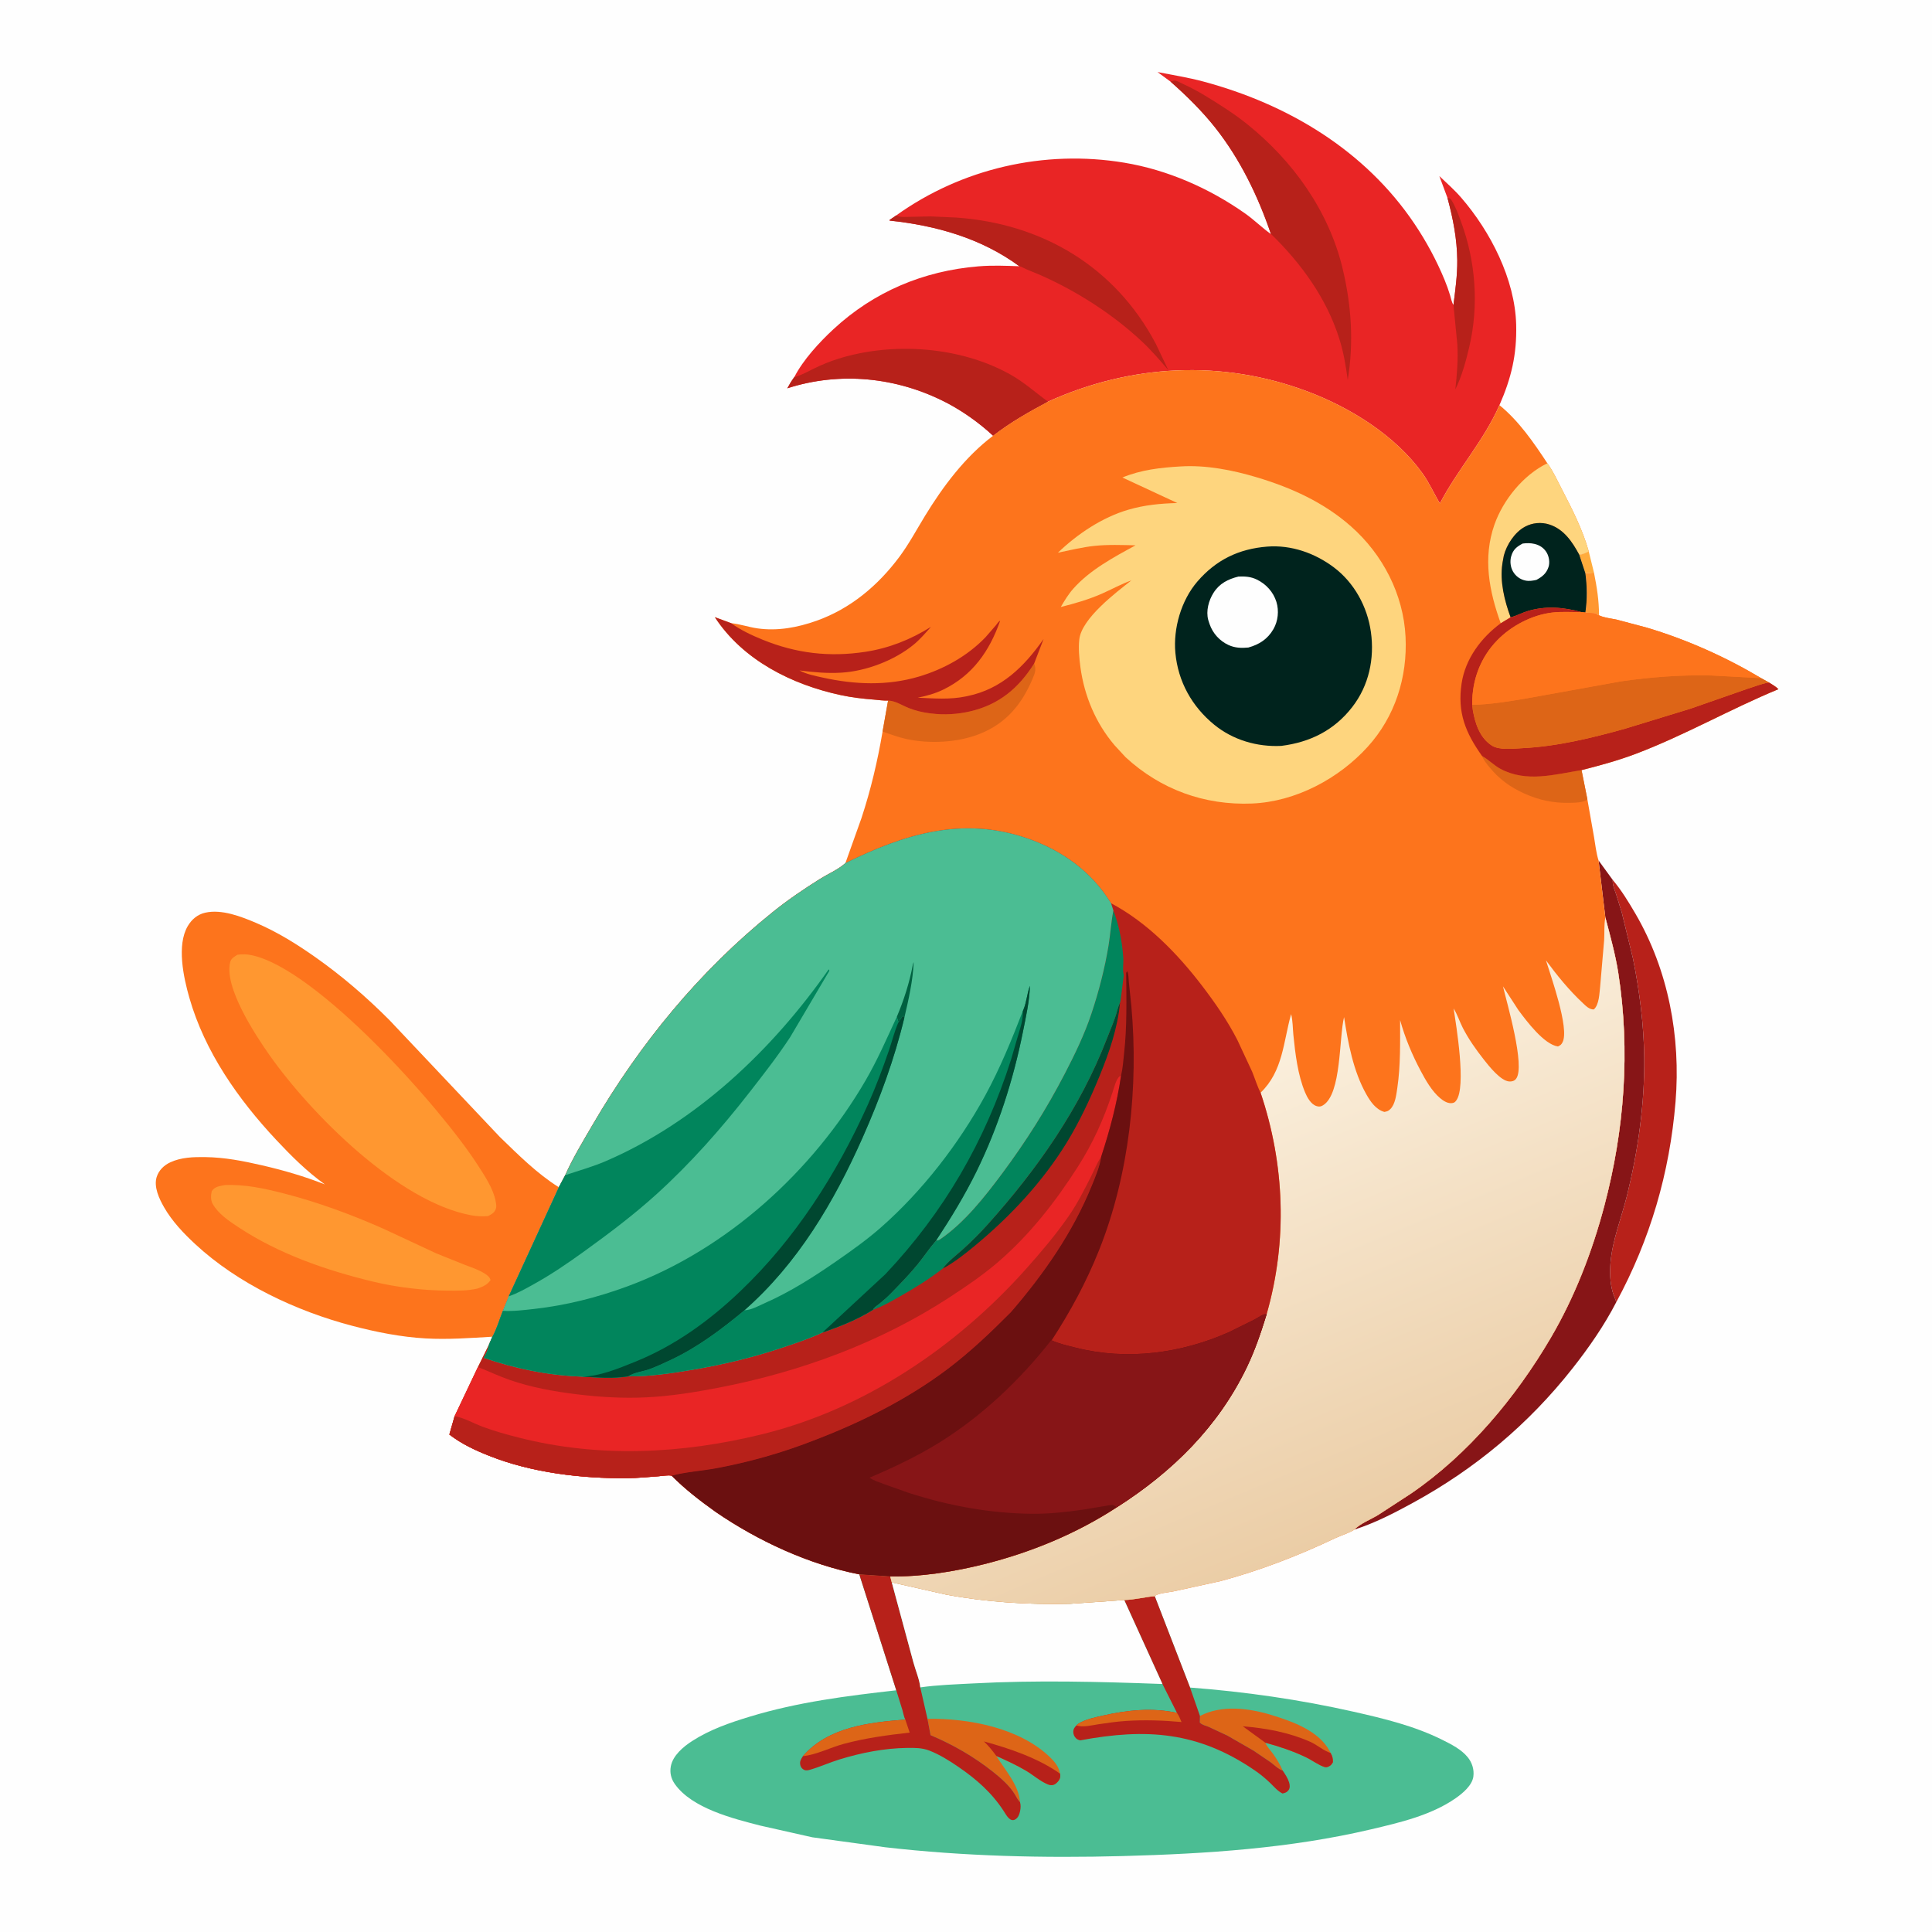 <svg version="1.1" xmlns="http://www.w3.org/2000/svg" style="display: block;" viewBox="0 0 2048 2048" width="1024" height="1024">
<defs>
	<linearGradient id="Gradient1" gradientUnits="userSpaceOnUse" x1="1445.14" y1="1616.84" x2="1244.83" y2="1139.24">
		<stop class="stop0" offset="0" stop-opacity="1" stop-color="rgb(235,205,166)"/>
		<stop class="stop1" offset="1" stop-opacity="1" stop-color="rgb(251,240,222)"/>
	</linearGradient>
</defs>
<path transform="translate(0,0)" fill="rgb(254,254,254)" d="M -0 -0 L 2048 0 L 2048 2048 L -0 2048 L -0 -0 z"/>
<path transform="translate(0,0)" fill="rgb(255,172,60)" d="M 1674.09 588.081 C 1677.98 587.521 1680.67 586.217 1684.14 584.515 L 1689.68 606.996 L 1680.54 607.623 L 1674.09 588.081 z"/>
<path transform="translate(0,0)" fill="rgb(255,151,48)" d="M 1680.54 607.623 L 1689.68 606.996 C 1692.76 622.382 1695.01 636.55 1695.05 652.29 C 1693.75 651.938 1693.17 651.755 1692.18 650.768 C 1690.83 649.408 1683.3 650.02 1680.57 649.233 C 1682.62 635.258 1682.43 621.598 1680.54 607.623 z"/>
<path transform="translate(0,0)" fill="rgb(183,33,26)" d="M 1709.58 932.781 C 1718.69 943.496 1726.53 956.403 1733.61 968.528 C 1768.53 1028.32 1781.81 1099.28 1776.13 1168.03 C 1769.92 1243.29 1749.32 1313.81 1713.34 1380.28 C 1712.27 1376.57 1710.48 1373.15 1709.44 1369.39 C 1706.64 1359.28 1706.35 1348.78 1707.21 1338.35 C 1709.18 1314.7 1718.98 1290.36 1724.69 1267.34 C 1736.36 1220.26 1743.53 1169.49 1742.94 1120.99 C 1742.53 1086.42 1737.86 1049.87 1731 1016 L 1719.14 967.219 L 1713.15 947.891 C 1711.45 942.969 1709.21 938.068 1709.58 932.781 z"/>
<path transform="translate(0,0)" fill="rgb(135,21,23)" d="M 1694.53 912.103 L 1709.58 932.781 C 1709.21 938.068 1711.45 942.969 1713.15 947.891 L 1719.14 967.219 L 1731 1016 C 1737.86 1049.87 1742.53 1086.42 1742.94 1120.99 C 1743.53 1169.49 1736.36 1220.26 1724.69 1267.34 C 1718.98 1290.36 1709.18 1314.7 1707.21 1338.35 C 1706.35 1348.78 1706.64 1359.28 1709.44 1369.39 C 1710.48 1373.15 1712.27 1376.57 1713.34 1380.28 C 1700.53 1405.15 1684.14 1428.7 1666.86 1450.62 C 1620.22 1509.77 1563.85 1556.95 1497.81 1593.01 C 1477.81 1603.92 1457.69 1614.41 1435.91 1621.39 C 1440.85 1615.51 1453.95 1610.19 1460.72 1606.02 L 1495.58 1583.31 C 1556.21 1541.91 1606.5 1481.71 1643.56 1418.67 C 1669.12 1375.2 1687.71 1327.1 1700.6 1278.44 C 1721.96 1197.86 1728.3 1114.07 1715.47 1031.47 C 1712.39 1011.64 1706.81 991.86 1701.74 972.439 L 1694.53 912.103 z"/>
<path transform="translate(0,0)" fill="rgb(253,116,28)" d="M 521.929 1416.97 C 498.194 1418.35 475.001 1420.12 451.156 1418.78 C 425.032 1417.31 398.777 1412.07 373.485 1405.44 C 314.124 1389.87 252.223 1360.84 206.988 1318.86 C 194.498 1307.28 182.469 1294.63 173.926 1279.77 C 168.764 1270.79 162.8 1258.15 166.078 1247.68 C 168.317 1240.53 173.833 1235.22 180.5 1232.12 C 191.955 1226.77 205.099 1226.38 217.503 1226.56 C 238.308 1226.87 257.439 1230.61 277.626 1235.26 C 300.615 1240.54 322.376 1246.9 344.355 1255.51 C 325.26 1241.78 308.95 1225.58 292.92 1208.46 C 252.507 1165.3 217.043 1114.91 200.654 1057.44 C 194.559 1036.07 187.141 1001.97 199.001 981.735 C 203.175 974.612 209.337 969.363 217.465 967.5 C 234.977 963.487 255.808 971.617 271.732 978.427 C 294.211 988.042 315.012 1001.02 334.93 1015.1 C 362.821 1034.81 388.602 1057.05 412.719 1081.24 L 529.903 1205.26 C 549.604 1224.29 569.067 1243.89 592.373 1258.53 L 539.256 1374.08 L 533.008 1389.51 C 529.503 1398.21 526.5 1408.9 521.929 1416.97 z"/>
<path transform="translate(0,0)" fill="rgb(255,151,48)" d="M 238.193 1256.25 C 259.881 1255.27 280.44 1259.85 301.305 1265.21 C 337.017 1274.39 372.577 1287.51 406.27 1302.45 L 462.614 1328.69 L 493 1340.91 C 499.964 1343.54 507.522 1345.99 513.816 1350.04 C 516.568 1351.8 519.255 1353.79 519.968 1357 C 516.461 1362.1 511.518 1364.07 505.845 1365.99 C 495.791 1368.31 485.271 1368.2 475.011 1368.14 C 448.941 1367.99 421.008 1364.71 395.657 1358.62 C 346.077 1346.72 295.776 1329.29 253 1301.07 C 243.046 1294.5 231.365 1286.83 225.436 1276.14 C 223.24 1272.18 223.401 1266.85 224.5 1262.57 C 227.982 1257.64 232.665 1257.37 238.193 1256.25 z"/>
<path transform="translate(0,0)" fill="rgb(255,151,48)" d="M 251.674 1012.07 C 256.781 1011.31 261.81 1011.49 266.856 1012.56 C 336.525 1027.3 467.465 1174.44 506.268 1234.75 C 513.648 1246.22 523.043 1260.05 525.453 1273.62 C 525.866 1275.95 526.472 1278.82 525.694 1281.13 C 524.19 1285.61 521.266 1287.07 517.324 1289.09 C 511.618 1289.59 505.361 1289.32 499.731 1288.3 C 422.445 1274.2 329.676 1180.97 285.616 1118.38 C 270.756 1097.27 236.909 1045.93 244.123 1019.52 C 245.115 1015.89 248.716 1013.93 251.674 1012.07 z"/>
<path transform="translate(0,0)" fill="rgb(75,189,147)" d="M 910.894 1668.87 L 943.656 1671.07 L 945.313 1677.36 L 1003.31 1690.42 C 1046.45 1698.45 1090.56 1701.15 1134.4 1700.1 L 1191.72 1696.09 C 1202.6 1695.86 1213.25 1692.95 1224.06 1692.02 L 1261.49 1788.87 C 1319.48 1793.25 1378.15 1801.68 1434.88 1814.5 C 1467.22 1821.81 1499.17 1829.49 1529.04 1844.36 C 1538.43 1849.04 1549.12 1854.44 1555.87 1862.76 C 1560.5 1868.48 1562.8 1875.83 1561.83 1883.17 C 1560.59 1892.62 1550.46 1901.01 1543.02 1906.2 C 1517.15 1924.28 1483.6 1932.05 1453.33 1939.18 C 1367.45 1959.4 1278.22 1965.14 1190.25 1967.5 C 1106.11 1969.76 1022.1 1967.77 938.428 1958.18 L 861.155 1947.62 L 806.158 1935.25 C 777.2 1927.83 733.421 1916.94 715.286 1891.07 C 711.369 1885.49 709.872 1879.25 711.081 1872.5 C 713.15 1860.96 724.315 1851.61 733.703 1845.56 C 752.635 1833.36 773.583 1826.16 794.969 1819.67 C 845.906 1804.19 897.441 1797.75 950.096 1791.78 L 910.894 1668.87 z"/>
<path transform="translate(0,0)" fill="rgb(221,101,23)" d="M 1272.02 1819.01 C 1294.77 1806.93 1324.4 1810.73 1348.03 1818.04 C 1370.16 1824.88 1397.97 1834.6 1409.62 1856.39 L 1410.55 1858.27 C 1412.44 1861.77 1413.05 1864.02 1412.94 1868 C 1411.85 1869.96 1411.08 1871.12 1409.12 1872.22 C 1407.45 1873.15 1405.91 1873.7 1404 1873.08 C 1397.53 1871.01 1390.75 1865.82 1384.51 1862.84 C 1370.57 1856.17 1356.16 1851.34 1341.27 1847.32 C 1343.2 1851.9 1346.9 1855.46 1349.74 1859.5 C 1353.56 1864.93 1357.11 1870.76 1359.71 1876.87 C 1355.44 1875.61 1350.76 1870.94 1347.13 1868.22 L 1328.83 1855.77 L 1300.97 1839.74 L 1281.15 1830.5 C 1277.91 1829.17 1274.35 1828.61 1271.85 1826 L 1272.02 1819.01 z"/>
<path transform="translate(0,0)" fill="rgb(183,33,26)" d="M 1341.27 1847.32 L 1317.43 1829.94 C 1341.83 1831.93 1366.16 1836.35 1388.75 1846.32 C 1396.38 1849.69 1402.69 1855.69 1410.55 1858.27 C 1412.44 1861.77 1413.05 1864.02 1412.94 1868 C 1411.85 1869.96 1411.08 1871.12 1409.12 1872.22 C 1407.45 1873.15 1405.91 1873.7 1404 1873.08 C 1397.53 1871.01 1390.75 1865.82 1384.51 1862.84 C 1370.57 1856.17 1356.16 1851.34 1341.27 1847.32 z"/>
<path transform="translate(0,0)" fill="rgb(221,101,23)" d="M 983.162 1822.04 C 1026.67 1821.28 1081.35 1831.58 1113.59 1863.26 C 1118.23 1867.82 1121.87 1872.34 1123.37 1878.73 L 1123.72 1880.17 C 1123.9 1881.58 1124.02 1881.96 1123.88 1883.5 C 1123.59 1886.66 1120.3 1890.41 1117.52 1891.71 C 1115.33 1892.74 1112.91 1892.4 1110.77 1891.52 C 1102.72 1888.2 1095.42 1881.69 1087.91 1877.2 C 1077.85 1871.18 1066.81 1866.17 1056.13 1861.35 C 1065.41 1876.41 1079.87 1891.89 1081.25 1910.29 C 1078.99 1908.01 1077.59 1905.25 1075.99 1902.5 C 1070.62 1893.24 1060.85 1884.73 1052.52 1878.12 C 1032.2 1861.99 1010.3 1849.45 986.419 1839.33 L 983.162 1822.04 z"/>
<path transform="translate(0,0)" fill="rgb(183,33,26)" d="M 1056.13 1861.35 C 1052.05 1855.82 1048.01 1850.68 1042.96 1845.97 C 1070.49 1853.53 1100.29 1863.59 1123.72 1880.17 C 1123.9 1881.58 1124.02 1881.96 1123.88 1883.5 C 1123.59 1886.66 1120.3 1890.41 1117.52 1891.71 C 1115.33 1892.74 1112.91 1892.4 1110.77 1891.52 C 1102.72 1888.2 1095.42 1881.69 1087.91 1877.2 C 1077.85 1871.18 1066.81 1866.17 1056.13 1861.35 z"/>
<path transform="translate(0,0)" fill="rgb(183,33,26)" d="M 1191.72 1696.09 C 1202.6 1695.86 1213.25 1692.95 1224.06 1692.02 L 1261.49 1788.87 L 1272.02 1819.01 L 1271.85 1826 C 1274.35 1828.61 1277.91 1829.17 1281.15 1830.5 L 1300.97 1839.74 L 1328.83 1855.77 L 1347.13 1868.22 C 1350.76 1870.94 1355.44 1875.61 1359.71 1876.87 C 1362.29 1880.73 1365.11 1884.91 1366.5 1889.38 C 1367.28 1891.9 1367.64 1895.25 1366.02 1897.5 C 1364.25 1899.98 1362.32 1900.59 1359.5 1901.18 C 1354.31 1898.61 1350.62 1894.06 1346.5 1890.08 C 1341.45 1885.2 1335.99 1880.72 1330.2 1876.75 C 1269.98 1835.48 1215.2 1831.79 1145 1844.86 C 1143.4 1844.37 1142.01 1843.99 1140.77 1842.8 C 1138.9 1841.01 1137.72 1838.61 1137.73 1836 C 1137.74 1832.86 1138.98 1831.11 1141.1 1828.98 C 1142.03 1828.04 1142.22 1827.78 1143.5 1826.98 C 1150.6 1822.58 1160.81 1820.48 1168.9 1818.65 C 1195 1812.74 1221.3 1809.94 1247.64 1815.71 L 1232.23 1785.11 L 1191.72 1696.09 z"/>
<path transform="translate(0,0)" fill="rgb(221,101,23)" d="M 1141.1 1828.98 C 1142.03 1828.04 1142.22 1827.78 1143.5 1826.98 C 1150.6 1822.58 1160.81 1820.48 1168.9 1818.65 C 1195 1812.74 1221.3 1809.94 1247.64 1815.71 C 1249.71 1818.85 1251.06 1821.94 1252.46 1825.42 C 1233.16 1823.68 1213.11 1822.97 1193.76 1824.27 C 1183.94 1824.92 1174.05 1826.31 1164.33 1827.79 C 1157.62 1828.81 1147.61 1831.41 1141.1 1828.98 z"/>
<path transform="translate(0,0)" fill="rgb(183,33,26)" d="M 910.894 1668.87 L 943.656 1671.07 L 945.313 1677.36 L 968.233 1762.13 C 970.353 1770.15 974.852 1780.71 975.54 1788.71 L 983.162 1822.04 L 986.419 1839.33 C 1010.3 1849.45 1032.2 1861.99 1052.52 1878.12 C 1060.85 1884.73 1070.62 1893.24 1075.99 1902.5 C 1077.59 1905.25 1078.99 1908.01 1081.25 1910.29 C 1082.2 1913.32 1081.97 1916.93 1081.3 1920.03 C 1080.57 1923.44 1079.31 1926.92 1076.11 1928.72 C 1070.61 1931.82 1066.56 1923.81 1064.1 1920 C 1051.42 1900.37 1035.21 1886.22 1016.1 1873.08 C 1006.46 1866.45 995.905 1859.81 984.941 1855.61 C 977.241 1852.67 969.471 1852.77 961.364 1852.87 C 937.453 1853.17 912.853 1858.01 890 1865.05 C 879.48 1868.28 869.329 1872.91 858.825 1875.96 C 856.745 1876.57 854.591 1877.13 852.5 1876.18 C 850.377 1875.22 848.803 1873.3 848.336 1871 C 847.506 1866.9 849.102 1864.91 851.111 1861.59 C 878.069 1830.62 921.282 1825.85 959.674 1822.83 C 958.174 1820.09 957.558 1815.98 956.645 1812.9 L 950.096 1791.78 L 910.894 1668.87 z"/>
<path transform="translate(0,0)" fill="rgb(221,101,23)" d="M 959.674 1822.83 L 964.297 1836.61 C 940.524 1839.31 917.584 1842.35 894.412 1848.58 C 880.315 1852.37 865.361 1860.19 851.111 1861.59 C 878.069 1830.62 921.282 1825.85 959.674 1822.83 z"/>
<path transform="translate(0,0)" fill="rgb(254,254,254)" d="M 945.313 1677.36 L 1003.31 1690.42 C 1046.45 1698.45 1090.56 1701.15 1134.4 1700.1 L 1191.72 1696.09 L 1232.23 1785.11 C 1165.45 1782.64 1098.55 1780.9 1031.78 1784.5 C 1013.08 1785.51 994.078 1786.03 975.54 1788.71 C 974.852 1780.71 970.353 1770.15 968.233 1762.13 L 945.313 1677.36 z"/>
<path transform="translate(0,0)" fill="rgb(233,37,37)" d="M 1240.81 86.524 L 1227.01 76.379 C 1243.25 79.575 1259.48 82.11 1275.5 86.401 C 1365.07 110.389 1447.02 159.284 1499.47 237.341 C 1512.02 256.016 1522.71 275.851 1531.3 296.65 C 1533.52 302.013 1535.47 307.445 1537.15 313 C 1538.15 316.317 1538.82 320.373 1540.73 323.254 C 1542.68 307.682 1544.92 291.72 1544.77 276 C 1544.54 253.297 1540.31 231.666 1534.4 209.84 L 1525.76 186.621 C 1533.55 194.026 1541.83 201.325 1548.86 209.448 C 1579.99 245.398 1606 296.058 1607.21 344.247 C 1608 375.891 1602.09 400.752 1589.48 429.459 C 1573.03 467.094 1545.1 497.601 1526.34 533.665 C 1519.92 522.988 1515.14 511.849 1507.79 501.62 C 1479.1 461.694 1431.66 432.163 1386.11 415.012 C 1295.38 380.851 1198.78 386.009 1110.93 425.782 C 1090.75 436.534 1070.8 447.796 1052.73 461.904 C 1038.19 448.341 1020.07 435.456 1002.41 426.407 C 950.354 399.732 890.487 393.632 834.562 411.603 C 836.845 407.394 839.189 403.543 842.033 399.671 C 851.389 381.394 868.633 362.724 883.529 348.932 C 926.477 309.167 978.913 287.135 1037.17 282.332 C 1051.84 281.123 1065.92 281.71 1080.57 282.23 C 1040.21 252.536 992.198 239.017 942.977 233.829 L 942.945 233.189 L 949.962 228.397 C 1019.56 178.499 1107.16 158.412 1191.7 172.442 C 1237.69 180.075 1281.81 199.523 1319.8 226.234 C 1329.43 233 1337.8 241.434 1347.26 248.116 C 1333.57 207.873 1314.59 168.681 1288.1 135.189 C 1274.35 117.803 1257.45 101.16 1240.81 86.524 z"/>
<path transform="translate(0,0)" fill="rgb(183,33,26)" d="M 1534.4 209.84 C 1536.63 210.321 1537.11 209.871 1538.41 211.88 C 1543.04 219.054 1545.99 227.505 1548.93 235.5 C 1564.31 277.289 1567.71 323.592 1557.66 367.015 C 1554.18 382.014 1549.62 398.995 1542.71 412.763 C 1544.5 396.755 1545.76 381.076 1544.83 364.938 L 1540.73 323.254 C 1542.68 307.682 1544.92 291.72 1544.77 276 C 1544.54 253.297 1540.31 231.666 1534.4 209.84 z"/>
<path transform="translate(0,0)" fill="rgb(183,33,26)" d="M 949.962 228.397 L 951.826 229.119 C 955.312 230.358 959.679 229.92 963.365 229.881 L 986.522 229.395 L 1013.65 230.616 C 1104.69 236.997 1181.77 282.556 1224.98 364 L 1238.43 392.217 C 1229.31 381.701 1220.7 371.563 1210.51 362.01 C 1179.91 333.301 1141.71 308.792 1103.44 291.862 L 1087.77 285.351 C 1085.83 284.51 1082.56 282.503 1080.57 282.23 C 1040.21 252.536 992.198 239.017 942.977 233.829 L 942.945 233.189 L 949.962 228.397 z"/>
<path transform="translate(0,0)" fill="rgb(183,33,26)" d="M 842.033 399.671 L 843.087 399.411 C 850.016 397.561 856.202 393.876 862.615 390.764 C 871.152 386.622 879.874 383.003 888.938 380.185 C 946.698 362.223 1017.75 367.257 1070.83 396.892 C 1085.68 405.182 1097.34 415.882 1110.93 425.782 C 1090.75 436.534 1070.8 447.796 1052.73 461.904 C 1038.19 448.341 1020.07 435.456 1002.41 426.407 C 950.354 399.732 890.487 393.632 834.562 411.603 C 836.845 407.394 839.189 403.543 842.033 399.671 z"/>
<path transform="translate(0,0)" fill="rgb(183,33,26)" d="M 1240.81 86.524 C 1241.92 86.252 1244.49 85.252 1245.5 85.368 C 1247.72 85.625 1252.01 88.064 1254.2 89.069 C 1262.19 92.739 1269.92 96.845 1277.44 101.408 C 1292.57 110.586 1308.1 120.424 1321.92 131.5 C 1370.57 170.481 1408.7 223.757 1423.27 284.842 C 1432.59 323.913 1435.18 363.056 1428.66 402.725 C 1426.66 387.797 1424.26 373.416 1419.71 359.016 C 1406.19 316.189 1379.35 279.213 1347.44 248.164 L 1347.26 248.116 C 1333.57 207.873 1314.59 168.681 1288.1 135.189 C 1274.35 117.803 1257.45 101.16 1240.81 86.524 z"/>
<path transform="translate(0,0)" fill="rgb(253,116,28)" d="M 1110.93 425.782 C 1198.78 386.009 1295.38 380.851 1386.11 415.012 C 1431.66 432.163 1479.1 461.694 1507.79 501.62 C 1515.14 511.849 1519.92 522.988 1526.34 533.665 C 1545.1 497.601 1573.03 467.094 1589.48 429.459 C 1610.11 446.251 1625.81 469.132 1640.27 491.093 C 1646.4 499.411 1650.75 509.197 1655.5 518.341 C 1666.5 539.519 1677.68 561.468 1684.14 584.515 C 1680.67 586.217 1677.98 587.521 1674.09 588.081 L 1680.54 607.623 C 1682.43 621.598 1682.62 635.258 1680.57 649.233 C 1683.3 650.02 1690.83 649.408 1692.18 650.768 C 1693.17 651.755 1693.75 651.938 1695.05 652.29 C 1700.69 654.975 1708.16 655.565 1714.28 656.981 L 1745.83 665.356 C 1788.23 678.038 1828.97 696.255 1866.93 718.86 L 1875.17 723.443 C 1878.57 725.632 1882.41 727.648 1885.21 730.564 C 1834.25 751.595 1786.14 779.274 1734.6 798.86 C 1715.58 806.085 1696.18 811.381 1676.5 816.371 L 1682.67 847.263 L 1689.77 887.505 C 1691.15 895.659 1692.03 904.215 1694.53 912.103 L 1701.74 972.439 C 1706.81 991.86 1712.39 1011.64 1715.47 1031.47 C 1728.3 1114.07 1721.96 1197.86 1700.6 1278.44 C 1687.71 1327.1 1669.12 1375.2 1643.56 1418.67 C 1606.5 1481.71 1556.21 1541.91 1495.58 1583.31 L 1460.72 1606.02 C 1453.95 1610.19 1440.85 1615.51 1435.91 1621.39 C 1430.06 1625.15 1421.95 1627.42 1415.52 1630.47 C 1376.14 1649.14 1336.13 1664.64 1294 1676 L 1243.5 1687.03 C 1239.04 1687.9 1226.81 1688.95 1224.06 1692.02 C 1213.25 1692.95 1202.6 1695.86 1191.72 1696.09 L 1134.4 1700.1 C 1090.56 1701.15 1046.45 1698.45 1003.31 1690.42 L 945.313 1677.36 L 943.656 1671.07 L 910.894 1668.87 C 857.372 1658.39 803.596 1633.49 758.828 1602.82 C 742.247 1591.02 726.301 1578.72 711.936 1564.28 C 708.194 1563.41 702.221 1564.6 698.295 1564.87 C 687.158 1565.65 676.144 1566.83 664.967 1566.93 C 616.478 1567.35 563.888 1561.22 518.596 1543.22 C 503.358 1537.17 489.421 1530.69 476.367 1520.65 L 481.928 1501.18 L 506.627 1449.14 L 518.094 1425.88 L 521.929 1416.97 C 526.5 1408.9 529.503 1398.21 533.008 1389.51 L 539.256 1374.08 L 592.373 1258.53 L 599.167 1245.73 C 607.297 1227.42 618.206 1209.52 628.287 1192.22 C 678.344 1106.32 741.58 1029.22 819.229 966.773 C 835.169 953.953 851.932 942.58 869.244 931.717 C 877.212 926.718 888.22 921.874 895.107 915.86 L 896.171 914.903 L 913.209 867.165 C 923.096 837.141 930.291 806.639 935.569 775.495 L 941.408 742.619 C 936.615 742.875 931.213 741.977 926.404 741.613 C 914.707 740.727 902.985 739.351 891.5 736.898 C 839.418 725.773 787.527 699.786 757.763 654.236 L 775.069 660.606 C 784.144 661.457 793.459 664.735 802.656 666.068 C 824.083 669.175 845.306 665.223 865.477 658.064 C 901.505 645.277 930.624 620.765 953.259 590.446 C 963.403 576.858 971.65 561.423 980.491 546.942 C 999.667 515.533 1023.09 484.218 1052.73 461.904 C 1070.8 447.796 1090.75 436.534 1110.93 425.782 z"/>
<path transform="translate(0,0)" fill="rgb(221,101,23)" d="M 1571.06 801.415 L 1571.82 801.841 C 1578.45 805.68 1583.64 811.329 1590.5 815.001 C 1618.15 829.804 1647.82 820.942 1676.5 816.371 L 1682.67 847.263 C 1681.37 848.386 1681.79 848.199 1680.25 848.879 C 1675.86 850.812 1668.91 850.945 1664.18 851.048 C 1646.74 851.429 1631.47 848.233 1615.56 841.04 C 1600.75 834.339 1588.88 825.638 1578.63 812.963 C 1575.66 809.295 1572.74 805.875 1571.06 801.415 z"/>
<path transform="translate(0,0)" fill="rgb(221,101,23)" d="M 1096.22 703.394 C 1098.63 709.202 1097.3 712.979 1094.96 718.608 C 1083.44 746.261 1066.9 766.645 1038.5 777.955 C 1015.07 787.288 985.268 788.681 960.765 783.363 C 952.232 781.511 943.825 778.313 935.569 775.495 L 941.408 742.619 C 949.449 742.979 956.013 747.638 963.316 750.556 C 970.36 753.37 977.86 755.13 985.38 756.094 L 987 756.292 C 1000.76 758.067 1014.92 757.219 1028.41 754.076 C 1059.02 746.941 1079.75 729.529 1096.22 703.394 z"/>
<path transform="translate(0,0)" fill="rgb(254,213,126)" d="M 1640.27 491.093 C 1646.4 499.411 1650.75 509.197 1655.5 518.341 C 1666.5 539.519 1677.68 561.468 1684.14 584.515 C 1680.67 586.217 1677.98 587.521 1674.09 588.081 C 1666.81 574.559 1657.92 561.082 1642.5 556.043 C 1633.84 553.214 1624.45 554.077 1616.43 558.413 C 1605.69 564.228 1597.1 577.382 1594.12 589 L 1592.84 596 L 1592.58 597.662 C 1589.78 616.489 1594.84 636.827 1601.3 654.378 L 1590.84 660.692 C 1578.5 626.576 1571.74 591.491 1584.17 556.113 C 1593.43 529.765 1614.97 503.28 1640.27 491.093 z"/>
<path transform="translate(0,0)" fill="rgb(0,35,29)" d="M 1601.3 654.378 C 1594.84 636.827 1589.78 616.489 1592.58 597.662 L 1592.84 596 L 1594.12 589 C 1597.1 577.382 1605.69 564.228 1616.43 558.413 C 1624.45 554.077 1633.84 553.214 1642.5 556.043 C 1657.92 561.082 1666.81 574.559 1674.09 588.081 L 1680.54 607.623 C 1682.43 621.598 1682.62 635.258 1680.57 649.233 L 1676.34 648.817 C 1657.11 643.591 1638.02 641.988 1618.69 648.002 C 1612.9 649.804 1607.09 653.053 1601.3 654.378 z"/>
<path transform="translate(0,0)" fill="rgb(254,254,254)" d="M 1614.05 576.185 C 1618.36 575.653 1622.47 575.56 1626.71 576.582 C 1632.32 577.934 1636.85 580.998 1639.74 586.105 C 1642.1 590.28 1643.01 596.339 1641.52 600.944 C 1639.3 607.822 1634.85 611.39 1628.63 614.724 C 1624.57 615.576 1620.99 616.267 1616.87 615.374 C 1611.43 614.197 1606.81 610.854 1603.96 606.042 C 1601.1 601.189 1600.4 594.86 1601.98 589.5 C 1604.1 582.366 1607.76 579.625 1614.05 576.185 z"/>
<path transform="translate(0,0)" fill="rgb(183,33,26)" d="M 1601.3 654.378 C 1607.09 653.053 1612.9 649.804 1618.69 648.002 C 1638.02 641.988 1657.11 643.591 1676.34 648.817 C 1666.31 648.988 1655.77 648.156 1645.83 649.289 C 1624.27 651.744 1602.35 663.176 1587.27 678.604 C 1569.37 696.913 1560.39 720.913 1560.62 746.342 L 1560.64 747.128 L 1561.29 752.993 C 1563.8 767.149 1568.61 781.975 1581.31 790.255 C 1589.34 795.493 1604.12 793.556 1613.46 793.103 C 1650.54 791.307 1687.17 782.36 1722.79 772.403 L 1792.14 751.169 L 1852.43 730.123 C 1859.7 727.893 1866.78 724.915 1874.3 723.589 L 1875.17 723.443 C 1878.57 725.632 1882.41 727.648 1885.21 730.564 C 1834.25 751.595 1786.14 779.274 1734.6 798.86 C 1715.58 806.085 1696.18 811.381 1676.5 816.371 C 1647.82 820.942 1618.15 829.804 1590.5 815.001 C 1583.64 811.329 1578.45 805.68 1571.82 801.841 L 1571.06 801.415 C 1553.44 776.665 1544.73 755.287 1549.38 724.406 C 1553.29 698.398 1570.07 675.953 1590.84 660.692 L 1601.3 654.378 z"/>
<path transform="translate(0,0)" fill="rgb(183,33,26)" d="M 941.408 742.619 C 936.615 742.875 931.213 741.977 926.404 741.613 C 914.707 740.727 902.985 739.351 891.5 736.898 C 839.418 725.773 787.527 699.786 757.763 654.236 L 775.069 660.606 C 785.008 667.885 797.004 673.465 808.385 678.1 C 844.073 692.635 879.286 696.787 917.457 690.931 C 942.58 687.076 965.406 677.92 986.864 664.503 C 981.039 671.013 975.265 677.821 968.494 683.37 C 948.116 700.072 918.361 711.383 892.082 713.033 C 877.065 713.976 862.382 712.616 847.507 710.711 C 854.981 714.731 864.095 716.497 872.33 718.31 C 906.115 725.747 940.571 727.144 974 717.222 C 1000.34 709.403 1025.58 695.432 1044.69 675.5 L 1055.65 662.878 C 1056.98 661.276 1058.37 658.849 1060.22 657.98 C 1049.04 689.963 1031.05 715.926 999.781 731.07 C 991.246 735.203 982.07 737.75 972.797 739.592 C 989.883 740.373 1007.14 741.797 1024 738.198 L 1025.79 737.832 C 1061.94 730.257 1085.75 706.585 1106.25 677.39 L 1096.22 703.394 C 1079.75 729.529 1059.02 746.941 1028.41 754.076 C 1014.92 757.219 1000.76 758.067 987 756.292 L 985.38 756.094 C 977.86 755.13 970.36 753.37 963.316 750.556 C 956.013 747.638 949.449 742.979 941.408 742.619 z"/>
<path transform="translate(0,0)" fill="rgb(221,101,23)" d="M 1560.64 747.128 C 1579.62 746.777 1598.76 743.616 1617.43 740.452 L 1718.31 722.248 C 1750.17 717.675 1781.79 715.279 1814 716.027 L 1866.93 718.86 L 1875.17 723.443 L 1874.3 723.589 C 1866.78 724.915 1859.7 727.893 1852.43 730.123 L 1792.14 751.169 L 1722.79 772.403 C 1687.17 782.36 1650.54 791.307 1613.46 793.103 C 1604.12 793.556 1589.34 795.493 1581.31 790.255 C 1568.61 781.975 1563.8 767.149 1561.29 752.993 L 1560.64 747.128 z"/>
<path transform="translate(0,0)" fill="rgb(253,116,28)" d="M 1676.34 648.817 L 1680.57 649.233 C 1683.3 650.02 1690.83 649.408 1692.18 650.768 C 1693.17 651.755 1693.75 651.938 1695.05 652.29 C 1700.69 654.975 1708.16 655.565 1714.28 656.981 L 1745.83 665.356 C 1788.23 678.038 1828.97 696.255 1866.93 718.86 L 1814 716.027 C 1781.79 715.279 1750.17 717.675 1718.31 722.248 L 1617.43 740.452 C 1598.76 743.616 1579.62 746.777 1560.64 747.128 L 1560.62 746.342 C 1560.39 720.913 1569.37 696.913 1587.27 678.604 C 1602.35 663.176 1624.27 651.744 1645.83 649.289 C 1655.77 648.156 1666.31 648.988 1676.34 648.817 z"/>
<path transform="translate(0,0)" fill="rgb(254,213,126)" d="M 1251.61 494.433 C 1278.3 492.762 1306.54 498.288 1332 505.901 C 1368.73 516.882 1403.31 532.472 1432.31 558.159 C 1465.81 587.831 1487.69 629.935 1489.94 675 C 1492.07 717.826 1478.87 759.602 1449.8 791.645 C 1419.08 825.503 1373.37 849.863 1327.18 851.771 C 1276.79 853.854 1230.11 836.805 1193.15 802.657 L 1181.5 790.026 C 1161.48 766.53 1149.39 737.625 1145.28 707.173 C 1144.04 697.93 1143.03 687.001 1144.12 677.685 C 1146.69 655.457 1182.67 628.405 1199.35 615.226 C 1188.48 619.109 1178.21 624.881 1167.62 629.5 C 1153.86 635.508 1139.03 639.831 1124.47 643.443 C 1128.49 636.61 1132.41 630.05 1137.68 624.095 C 1155.28 604.177 1180.63 590.631 1203.74 578.072 C 1189.41 577.724 1174.41 577.146 1160.16 578.655 C 1147.14 580.033 1134.22 583.257 1121.41 585.887 C 1142.21 565.976 1168.29 548.446 1196.08 540.317 C 1213.18 535.314 1230.24 533.694 1247.99 533.219 L 1189.78 506.17 C 1209.78 497.945 1230.19 495.681 1251.61 494.433 z"/>
<path transform="translate(0,0)" fill="rgb(0,35,29)" d="M 1343.29 579.423 C 1368.76 577.455 1393.76 586.255 1413.94 601.428 C 1435.59 617.701 1449.47 643.185 1453.2 669.833 C 1457.17 698.148 1451.14 726.652 1433.47 749.464 C 1414.32 774.185 1388.78 786.809 1358.24 790.672 C 1332.7 791.951 1306.98 784.469 1287.06 768.167 C 1263.46 748.852 1248.78 722.48 1245.95 692.023 C 1243.53 666.101 1252.16 636.33 1269.23 616.5 C 1289.06 593.46 1313.2 581.792 1343.29 579.423 z"/>
<path transform="translate(0,0)" fill="rgb(254,254,254)" d="M 1312.83 611.169 C 1319.93 610.942 1325.82 611.196 1332.38 614.401 C 1342.17 619.186 1349.83 627.583 1353.06 638.075 C 1355.94 647.459 1354.81 658.316 1349.91 666.853 C 1343.81 677.485 1334.76 683.257 1323.28 686.41 C 1315.97 687.114 1309.03 686.87 1302.24 683.734 C 1292.88 679.414 1285.61 671.4 1282.24 661.64 L 1281.7 660.014 L 1280.77 657.12 C 1278.24 647.606 1281.25 636.513 1286.38 628.406 C 1292.7 618.438 1301.78 613.914 1312.83 611.169 z"/>
<path transform="translate(0,0)" fill="url(#Gradient1)" d="M 1336.27 1158.31 C 1360.02 1135.49 1360.32 1104.7 1368.61 1074.99 C 1370.46 1081.74 1370.33 1090.12 1371.04 1097.15 C 1373.04 1116.98 1375.7 1139.56 1383.47 1158.04 C 1385.7 1163.37 1389.64 1170.63 1395.6 1172.5 C 1398.35 1173.36 1400.04 1173.14 1402.5 1171.64 C 1422.18 1159.58 1419.3 1100.15 1424.76 1078.17 C 1429.01 1105.65 1434.56 1135.61 1448.43 1160.12 C 1452.81 1167.86 1458.52 1176.23 1467.5 1178.69 C 1470.5 1178.08 1471.51 1177.9 1473.71 1175.78 C 1479.09 1170.63 1480.19 1160.13 1481.24 1153 C 1484.73 1129.21 1484.14 1105.31 1484.17 1081.33 C 1489.43 1100.29 1496.87 1118.01 1506.1 1135.38 C 1511.37 1145.31 1517.85 1156.63 1526.5 1163.99 C 1530.06 1167.02 1535.06 1170.3 1540 1169.22 C 1541.82 1168.83 1542.6 1168 1543.67 1166.57 C 1554.51 1152.24 1543.71 1087.34 1540.87 1069.02 C 1544.83 1075.21 1547.17 1082.84 1550.54 1089.41 C 1556.69 1101.43 1564.63 1112.66 1572.98 1123.26 C 1578.26 1129.98 1590.77 1145.92 1599.94 1146.4 C 1602.8 1146.56 1605.33 1145.89 1607.14 1143.5 C 1617.15 1130.27 1597.29 1062.9 1593.22 1045.58 L 1609.62 1070.82 C 1618.1 1082.2 1636.63 1107.14 1651.5 1109.31 C 1654.2 1107.91 1654.97 1107.52 1656.37 1104.81 C 1663.96 1090.15 1643.57 1033.93 1638.8 1018.03 C 1650.5 1033.96 1663.41 1049.84 1677.9 1063.33 C 1681.12 1066.34 1684.81 1070.23 1689.5 1070.06 C 1695.27 1065.02 1695.41 1052.77 1696.25 1045.5 L 1700.46 996.586 C 1700.93 988.871 1700.3 980.961 1701.58 973.335 L 1701.74 972.439 C 1706.81 991.86 1712.39 1011.64 1715.47 1031.47 C 1728.3 1114.07 1721.96 1197.86 1700.6 1278.44 C 1687.71 1327.1 1669.12 1375.2 1643.56 1418.67 C 1606.5 1481.71 1556.21 1541.91 1495.58 1583.31 L 1460.72 1606.02 C 1453.95 1610.19 1440.85 1615.51 1435.91 1621.39 C 1430.06 1625.15 1421.95 1627.42 1415.52 1630.47 C 1376.14 1649.14 1336.13 1664.64 1294 1676 L 1243.5 1687.03 C 1239.04 1687.9 1226.81 1688.95 1224.06 1692.02 C 1213.25 1692.95 1202.6 1695.86 1191.72 1696.09 L 1134.4 1700.1 C 1090.56 1701.15 1046.45 1698.45 1003.31 1690.42 L 945.313 1677.36 L 943.656 1671.07 C 976.681 1671.55 1011.08 1666.1 1043 1658.12 C 1092.58 1645.73 1141.21 1625.72 1184.04 1597.67 C 1242.6 1560.3 1291.34 1512.47 1321.69 1449.27 C 1330.39 1431.17 1336.87 1411.99 1342.76 1392.82 C 1364.85 1315.53 1361.92 1234.45 1336.27 1158.31 z"/>
<path transform="translate(0,0)" fill="rgb(183,33,26)" d="M 896.171 914.903 C 958.386 884.194 1019.81 865.167 1088.15 888.364 C 1125.4 901.005 1157.17 923.747 1177.76 957.473 C 1216.15 977.85 1248.36 1011.03 1274.47 1045.25 C 1288.38 1063.48 1301.22 1082.05 1311.69 1102.5 L 1327.36 1136.1 C 1330.33 1143.39 1332.66 1151.34 1336.27 1158.31 C 1361.92 1234.45 1364.85 1315.53 1342.76 1392.82 C 1336.87 1411.99 1330.39 1431.17 1321.69 1449.27 C 1291.34 1512.47 1242.6 1560.3 1184.04 1597.67 C 1141.21 1625.72 1092.58 1645.73 1043 1658.12 C 1011.08 1666.1 976.681 1671.55 943.656 1671.07 L 910.894 1668.87 C 857.372 1658.39 803.596 1633.49 758.828 1602.82 C 742.247 1591.02 726.301 1578.72 711.936 1564.28 C 708.194 1563.41 702.221 1564.6 698.295 1564.87 C 687.158 1565.65 676.144 1566.83 664.967 1566.93 C 616.478 1567.35 563.888 1561.22 518.596 1543.22 C 503.358 1537.17 489.421 1530.69 476.367 1520.65 L 481.928 1501.18 L 506.627 1449.14 L 518.094 1425.88 L 521.929 1416.97 C 526.5 1408.9 529.503 1398.21 533.008 1389.51 L 539.256 1374.08 L 592.373 1258.53 L 599.167 1245.73 C 607.297 1227.42 618.206 1209.52 628.287 1192.22 C 678.344 1106.32 741.58 1029.22 819.229 966.773 C 835.169 953.953 851.932 942.58 869.244 931.717 C 877.212 926.718 888.22 921.874 895.107 915.86 L 896.171 914.903 z"/>
<path transform="translate(0,0)" fill="rgb(0,71,48)" d="M 999.259 1344.8 C 1004.81 1337.19 1013.76 1330.58 1020.76 1324.26 C 1029.72 1316.16 1038.48 1307.42 1046.56 1298.44 C 1099.15 1240.02 1145.03 1174.64 1173.38 1100.93 C 1177.11 1091.25 1181.75 1081.13 1184.31 1071.11 C 1185.06 1068.16 1186.14 1065.45 1187.31 1062.64 C 1184.78 1089.99 1175.68 1115.98 1165.33 1141.22 C 1155.63 1164.88 1144.23 1189.25 1130.84 1211.08 C 1105.47 1252.45 1071.33 1289.07 1034.08 1319.96 C 1023.57 1328.68 1011.38 1338.44 999.259 1344.8 z"/>
<path transform="translate(0,0)" fill="rgb(1,133,92)" d="M 1180.25 965.176 C 1182.85 972.249 1184.92 979.039 1186.59 986.37 C 1188.71 995.626 1190.03 1005.55 1190.72 1015.01 C 1191.11 1020.28 1189.77 1029.03 1191.25 1033.68 L 1188.11 1058.78 C 1188 1059.44 1187.75 1062.17 1187.31 1062.64 C 1186.14 1065.45 1185.06 1068.16 1184.31 1071.11 C 1181.75 1081.13 1177.11 1091.25 1173.38 1100.93 C 1145.03 1174.64 1099.15 1240.02 1046.56 1298.44 C 1038.48 1307.42 1029.72 1316.16 1020.76 1324.26 C 1013.76 1330.58 1004.81 1337.19 999.259 1344.8 C 985.172 1355.74 969.747 1365.33 954.24 1374.1 C 944.997 1379.32 935.376 1384.96 925.335 1388.52 C 926.213 1385.87 929.81 1383.86 932.025 1382.08 C 936.353 1378.59 940.43 1375.02 944.31 1371.04 C 953.964 1361.12 963.703 1351.17 972.478 1340.45 C 978.868 1332.65 984.491 1324.04 991.031 1316.44 L 992.337 1314.95 C 994.226 1315.01 995.204 1314.65 996.723 1313.62 C 1022.39 1296.11 1044.04 1268.54 1062.41 1243.86 C 1087.52 1210.1 1109.36 1175.56 1128.73 1138.2 C 1139.51 1117.4 1149.58 1096.63 1157.01 1074.36 C 1164.82 1050.96 1171.22 1026.18 1175.19 1001.8 C 1177.1 990.019 1177.78 977.988 1180.03 966.295 L 1180.25 965.176 z"/>
<path transform="translate(0,0)" fill="rgb(233,37,37)" d="M 506.627 1449.14 C 517.934 1453.57 528.88 1458.82 540.365 1462.8 C 563.505 1470.83 588.087 1475.18 612.33 1478.11 C 636.557 1481.03 660.888 1482.45 685.281 1481.24 C 711.199 1479.95 736.557 1475.87 762 1470.96 C 848.129 1454.35 933.177 1423.16 1006.75 1375.06 C 1024.14 1363.69 1041.72 1351.79 1057.5 1338.25 C 1091.12 1309.38 1118.31 1274.7 1142.13 1237.5 C 1158.48 1211.96 1169.75 1186.97 1179.24 1158.19 C 1180.67 1153.87 1183.21 1143.34 1187.04 1140.87 L 1188.38 1140.12 C 1184.07 1169.57 1176.63 1197.63 1167.38 1225.87 C 1165.83 1236.48 1161.35 1246.98 1157.33 1256.9 C 1137.17 1306.51 1106.51 1350.52 1071.68 1390.86 C 1050.48 1412.19 1029.01 1432.7 1004.98 1450.88 C 962.003 1483.41 911.817 1508.27 861.571 1527.35 C 828.624 1540.19 794.426 1549.82 759.68 1556.34 C 744.148 1559.26 727.054 1560.22 711.936 1564.28 C 708.194 1563.41 702.221 1564.6 698.295 1564.87 C 687.158 1565.65 676.144 1566.83 664.967 1566.93 C 616.478 1567.35 563.888 1561.22 518.596 1543.22 C 503.358 1537.17 489.421 1530.69 476.367 1520.65 L 481.928 1501.18 L 506.627 1449.14 z"/>
<path transform="translate(0,0)" fill="rgb(183,33,26)" d="M 481.928 1501.18 C 491.804 1502.85 502.437 1509.02 512.018 1512.56 C 524.443 1517.14 537.178 1520.68 550.006 1523.94 C 635.295 1545.6 722.566 1541.26 807.7 1520.41 C 916.022 1493.88 1013.75 1427.91 1087.45 1345.34 C 1103.25 1327.64 1118.89 1309.19 1132.46 1289.7 C 1141.82 1276.26 1149.34 1261.48 1156.66 1246.86 C 1159.99 1240.2 1162.73 1233.43 1166.64 1227.06 L 1167.38 1225.87 C 1165.83 1236.48 1161.35 1246.98 1157.33 1256.9 C 1137.17 1306.51 1106.51 1350.52 1071.68 1390.86 C 1050.48 1412.19 1029.01 1432.7 1004.98 1450.88 C 962.003 1483.41 911.817 1508.27 861.571 1527.35 C 828.624 1540.19 794.426 1549.82 759.68 1556.34 C 744.148 1559.26 727.054 1560.22 711.936 1564.28 C 708.194 1563.41 702.221 1564.6 698.295 1564.87 C 687.158 1565.65 676.144 1566.83 664.967 1566.93 C 616.478 1567.35 563.888 1561.22 518.596 1543.22 C 503.358 1537.17 489.421 1530.69 476.367 1520.65 L 481.928 1501.18 z"/>
<path transform="translate(0,0)" fill="rgb(107,16,16)" d="M 1193.82 1031.16 L 1194.96 1029.55 C 1196.43 1032.99 1196.26 1037.35 1196.63 1041.07 L 1199.25 1066.1 C 1207 1152.04 1197.21 1244.71 1165.08 1325.18 C 1151.49 1359.21 1134.72 1390.16 1114.79 1420.82 C 1122.86 1424.56 1131.7 1426.43 1140.28 1428.6 C 1194.74 1442.38 1252.19 1434.73 1303.11 1411.97 L 1330.08 1398.62 C 1334.21 1396.42 1338 1393.15 1342.76 1392.82 C 1336.87 1411.99 1330.39 1431.17 1321.69 1449.27 C 1291.34 1512.47 1242.6 1560.3 1184.04 1597.67 C 1141.21 1625.72 1092.58 1645.73 1043 1658.12 C 1011.08 1666.1 976.681 1671.55 943.656 1671.07 L 910.894 1668.87 C 857.372 1658.39 803.596 1633.49 758.828 1602.82 C 742.247 1591.02 726.301 1578.72 711.936 1564.28 C 727.054 1560.22 744.148 1559.26 759.68 1556.34 C 794.426 1549.82 828.624 1540.19 861.571 1527.35 C 911.817 1508.27 962.003 1483.41 1004.98 1450.88 C 1029.01 1432.7 1050.48 1412.19 1071.68 1390.86 C 1106.51 1350.52 1137.17 1306.51 1157.33 1256.9 C 1161.35 1246.98 1165.83 1236.48 1167.38 1225.87 C 1176.63 1197.63 1184.07 1169.57 1188.38 1140.12 C 1190.22 1132.48 1190.7 1124.54 1191.57 1116.75 C 1194.76 1088.44 1194.03 1059.6 1193.82 1031.16 z"/>
<path transform="translate(0,0)" fill="rgb(135,21,23)" d="M 1114.79 1420.82 C 1122.86 1424.56 1131.7 1426.43 1140.28 1428.6 C 1194.74 1442.38 1252.19 1434.73 1303.11 1411.97 L 1330.08 1398.62 C 1334.21 1396.42 1338 1393.15 1342.76 1392.82 C 1336.87 1411.99 1330.39 1431.17 1321.69 1449.27 C 1291.34 1512.47 1242.6 1560.3 1184.04 1597.67 C 1183.02 1597.15 1180.49 1595.44 1179.5 1595.35 C 1177.33 1595.16 1173.77 1596.07 1171.54 1596.38 L 1149.05 1600.13 C 1130.8 1602.79 1112.26 1604.87 1093.79 1604.67 C 1049.15 1604.17 1005.59 1596.18 963.185 1582.46 L 937 1573.16 C 931.805 1571.18 926.346 1569.57 921.731 1566.41 C 946.889 1555.69 971.756 1543.97 995.056 1529.57 C 1040.74 1501.35 1081.13 1463.02 1114.23 1420.86 L 1114.79 1420.82 z"/>
<path transform="translate(0,0)" fill="rgb(75,189,147)" d="M 896.171 914.903 C 958.386 884.194 1019.81 865.167 1088.15 888.364 C 1125.4 901.005 1157.17 923.747 1177.76 957.473 L 1180.25 965.176 L 1180.03 966.295 C 1177.78 977.988 1177.1 990.019 1175.19 1001.8 C 1171.22 1026.18 1164.82 1050.96 1157.01 1074.36 C 1149.58 1096.63 1139.51 1117.4 1128.73 1138.2 C 1109.36 1175.56 1087.52 1210.1 1062.41 1243.86 C 1044.04 1268.54 1022.39 1296.11 996.723 1313.62 C 995.204 1314.65 994.226 1315.01 992.337 1314.95 L 991.031 1316.44 C 984.491 1324.04 978.868 1332.65 972.478 1340.45 C 963.703 1351.17 953.964 1361.12 944.31 1371.04 C 940.43 1375.02 936.353 1378.59 932.025 1382.08 C 929.81 1383.86 926.213 1385.87 925.335 1388.52 C 908.991 1398.83 890.095 1406.3 871.877 1412.52 C 859.023 1418.54 845.424 1423.11 831.986 1427.65 C 799.898 1438.5 767.392 1446.42 734 1452.04 C 711.794 1455.78 688.442 1459.2 665.876 1459.06 C 649.463 1461.61 633.216 1460.23 616.75 1459.28 C 581.761 1458.07 545.818 1450.83 512.817 1439.34 C 515.051 1435.21 517.119 1431.53 517.946 1426.83 L 518.094 1425.88 L 521.929 1416.97 C 526.5 1408.9 529.503 1398.21 533.008 1389.51 L 539.256 1374.08 L 592.373 1258.53 L 599.167 1245.73 C 607.297 1227.42 618.206 1209.52 628.287 1192.22 C 678.344 1106.32 741.58 1029.22 819.229 966.773 C 835.169 953.953 851.932 942.58 869.244 931.717 C 877.212 926.718 888.22 921.874 895.107 915.86 L 896.171 914.903 z"/>
<path transform="translate(0,0)" fill="rgb(0,96,64)" d="M 950.645 1077.89 C 958.03 1060.49 964.015 1041.86 967.513 1023.28 C 967.888 1021.28 967.647 1022.23 968.532 1020 C 967.763 1039.58 963.08 1059.69 958.666 1078.75 L 957.322 1076.5 L 952.362 1083.73 L 950.645 1077.89 z"/>
<path transform="translate(0,0)" fill="rgb(1,133,92)" d="M 599.167 1245.73 C 613.698 1240.82 628.04 1236.92 642.204 1230.82 C 738.665 1189.22 818.764 1112.79 878.5 1027.51 L 879.203 1029 L 837.574 1099.48 C 824.327 1119.67 809.267 1138.97 794.428 1158 C 764.433 1196.48 732.082 1233.13 695.877 1265.95 C 671.72 1287.84 645.405 1307.65 618.976 1326.71 C 601.703 1339.17 584.43 1350.98 565.762 1361.3 C 557.449 1365.89 548.839 1370.89 539.821 1373.94 L 539.256 1374.08 L 592.373 1258.53 L 599.167 1245.73 z"/>
<path transform="translate(0,0)" fill="rgb(1,133,92)" d="M 1084.23 1071.77 L 1084.98 1070 C 1088.32 1061.93 1088.7 1052.94 1091.76 1045 C 1091.33 1061.24 1087.48 1078.07 1084.3 1094 C 1074.18 1144.53 1058.02 1195.08 1035.3 1241.41 C 1022.71 1267.09 1008.06 1291.09 992.337 1314.95 L 991.031 1316.44 C 984.491 1324.04 978.868 1332.65 972.478 1340.45 C 963.703 1351.17 953.964 1361.12 944.31 1371.04 C 940.43 1375.02 936.353 1378.59 932.025 1382.08 C 929.81 1383.86 926.213 1385.87 925.335 1388.52 C 908.991 1398.83 890.095 1406.3 871.877 1412.52 C 859.023 1418.54 845.424 1423.11 831.986 1427.65 C 799.898 1438.5 767.392 1446.42 734 1452.04 C 711.794 1455.78 688.442 1459.2 665.876 1459.06 C 671.086 1455.01 681.815 1453.76 688.231 1451.41 C 695.941 1448.58 703.543 1445.01 710.985 1441.52 C 739.667 1428.08 764.883 1409.02 789.116 1388.92 C 796.156 1388.92 804.927 1383.88 811.5 1380.99 C 837.834 1369.39 863.151 1353.19 886.753 1336.81 C 902.868 1325.63 919.06 1314.12 933.799 1301.16 C 977.718 1262.52 1016.51 1212.42 1044.5 1161.05 C 1060.1 1132.42 1072.46 1102.13 1084.23 1071.77 z"/>
<path transform="translate(0,0)" fill="rgb(0,71,48)" d="M 1084.23 1071.77 L 1084.98 1070 C 1088.32 1061.93 1088.7 1052.94 1091.76 1045 C 1091.33 1061.24 1087.48 1078.07 1084.3 1094 C 1074.18 1144.53 1058.02 1195.08 1035.3 1241.41 C 1022.71 1267.09 1008.06 1291.09 992.337 1314.95 L 991.031 1316.44 C 984.491 1324.04 978.868 1332.65 972.478 1340.45 C 963.703 1351.17 953.964 1361.12 944.31 1371.04 C 940.43 1375.02 936.353 1378.59 932.025 1382.08 C 929.81 1383.86 926.213 1385.87 925.335 1388.52 C 908.991 1398.83 890.095 1406.3 871.877 1412.52 L 938.564 1350.67 C 1000.92 1284.58 1044.28 1209.55 1071.82 1123.01 L 1079.07 1098.1 C 1081.77 1088.93 1084.51 1081.57 1084.23 1071.77 z"/>
<path transform="translate(0,0)" fill="rgb(1,133,92)" d="M 952.362 1083.73 L 957.322 1076.5 L 958.666 1078.75 C 948.122 1122.71 932.595 1164.88 914.282 1206.15 C 884.077 1274.23 845.674 1339.25 789.116 1388.92 C 764.883 1409.02 739.667 1428.08 710.985 1441.52 C 703.543 1445.01 695.941 1448.58 688.231 1451.41 C 681.815 1453.76 671.086 1455.01 665.876 1459.06 C 649.463 1461.61 633.216 1460.23 616.75 1459.28 C 581.761 1458.07 545.818 1450.83 512.817 1439.34 C 515.051 1435.21 517.119 1431.53 517.946 1426.83 L 518.094 1425.88 L 521.929 1416.97 C 526.5 1408.9 529.503 1398.21 533.008 1389.51 C 543.752 1390.22 555.815 1388.7 566.508 1387.5 C 600.207 1383.71 633.007 1375.4 664.811 1363.69 C 770.351 1324.82 861.679 1241.59 917.768 1144.94 C 930.241 1123.45 940.223 1100.41 950.645 1077.89 L 952.362 1083.73 z"/>
<path transform="translate(0,0)" fill="rgb(0,71,48)" d="M 952.362 1083.73 L 957.322 1076.5 L 958.666 1078.75 C 948.122 1122.71 932.595 1164.88 914.282 1206.15 C 884.077 1274.23 845.674 1339.25 789.116 1388.92 C 764.883 1409.02 739.667 1428.08 710.985 1441.52 C 703.543 1445.01 695.941 1448.58 688.231 1451.41 C 681.815 1453.76 671.086 1455.01 665.876 1459.06 C 649.463 1461.61 633.216 1460.23 616.75 1459.28 C 635.726 1459.01 655.452 1450.71 672.982 1443.65 C 715.282 1426.59 751.792 1400.18 784.669 1368.83 C 843.186 1313.04 886.876 1244.46 919.955 1171 C 928.323 1152.42 935.745 1132.57 942.372 1113.28 C 945.637 1103.78 948.002 1093.8 951.986 1084.57 L 952.362 1083.73 z"/>
</svg>
